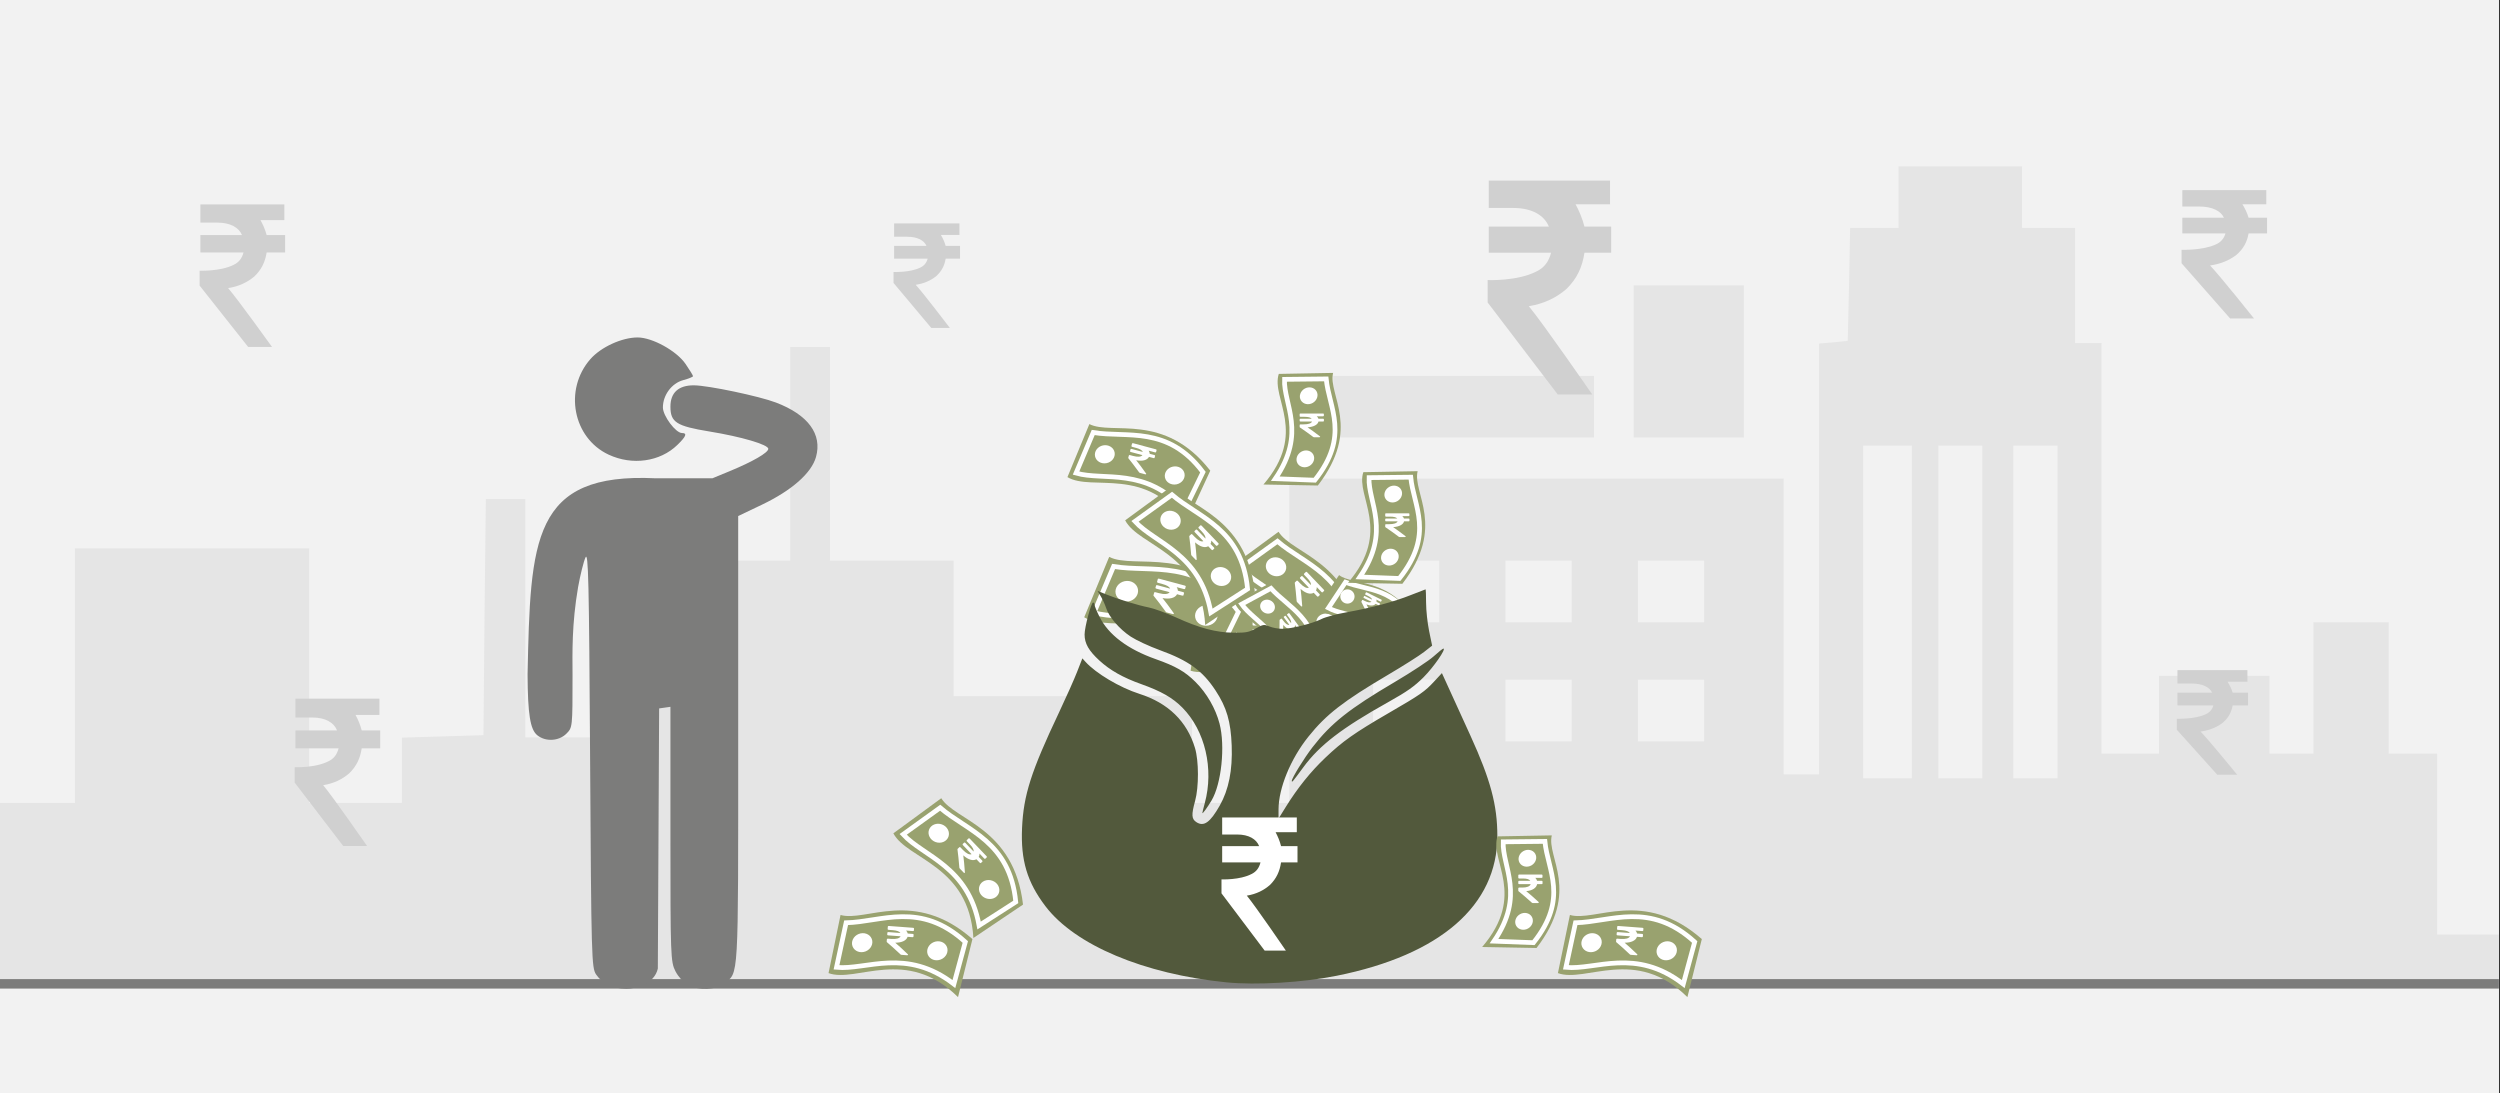 <svg width="526" height="230" xmlns="http://www.w3.org/2000/svg" xmlns:xlink="http://www.w3.org/1999/xlink" overflow="hidden"><rect width="100%" height="100%" fill="#333333" stroke="none"/><defs><clipPath id="clip0"><path d="M0 0 526 0 526 230 0 230Z" fill-rule="evenodd" clip-rule="evenodd"/></clipPath><clipPath id="clip1"><path d="M111 70 172 70 172 208 111 208Z" fill-rule="evenodd" clip-rule="evenodd"/></clipPath><clipPath id="clip2"><path d="M111 70 172 70 172 208 111 208Z" fill-rule="evenodd" clip-rule="evenodd"/></clipPath><clipPath id="clip3"><path d="M111 70 172 70 172 208 111 208Z" fill-rule="evenodd" clip-rule="evenodd"/></clipPath><clipPath id="clip4"><path d="M261 129 272 129 272 137 261 137Z" fill-rule="evenodd" clip-rule="evenodd"/></clipPath><clipPath id="clip5"><path d="M261.844 129.399 271.4 129.56 271.291 136.005 261.735 135.844Z" fill-rule="evenodd" clip-rule="evenodd"/></clipPath><clipPath id="clip6"><path d="M261.844 129.399 271.4 129.56 271.291 136.005 261.735 135.844Z" fill-rule="evenodd" clip-rule="evenodd"/></clipPath><clipPath id="clip7"><path d="M241.968 121.244 251.198 123.719 249.524 129.945 240.294 127.47Z" fill-rule="evenodd" clip-rule="evenodd"/></clipPath><clipPath id="clip8"><path d="M241.968 121.244 251.198 123.719 249.524 129.945 240.294 127.47Z" fill-rule="evenodd" clip-rule="evenodd"/></clipPath><clipPath id="clip9"><path d="M241.968 121.244 251.198 123.719 249.524 129.945 240.294 127.47Z" fill-rule="evenodd" clip-rule="evenodd"/></clipPath><clipPath id="clip10"><path d="M273.776 119.1 279.776 125.375 275.531 129.422 269.531 123.148Z" fill-rule="evenodd" clip-rule="evenodd"/></clipPath><clipPath id="clip11"><path d="M273.776 119.1 279.776 125.375 275.531 129.422 269.531 123.148Z" fill-rule="evenodd" clip-rule="evenodd"/></clipPath><clipPath id="clip12"><path d="M273.776 119.1 279.776 125.375 275.531 129.422 269.531 123.148Z" fill-rule="evenodd" clip-rule="evenodd"/></clipPath><clipPath id="clip13"><path d="M270.537 128.022 274.297 133.119 270.849 135.655 267.089 130.558Z" fill-rule="evenodd" clip-rule="evenodd"/></clipPath><clipPath id="clip14"><path d="M270.537 128.022 274.297 133.119 270.849 135.655 267.089 130.558Z" fill-rule="evenodd" clip-rule="evenodd"/></clipPath><clipPath id="clip15"><path d="M270.537 128.022 274.297 133.119 270.849 135.655 267.089 130.558Z" fill-rule="evenodd" clip-rule="evenodd"/></clipPath><clipPath id="clip16"><path d="M286.483 124.102 291.707 126.691 289.955 130.215 284.731 127.626Z" fill-rule="evenodd" clip-rule="evenodd"/></clipPath><clipPath id="clip17"><path d="M286.483 124.102 291.707 126.691 289.955 130.215 284.731 127.626Z" fill-rule="evenodd" clip-rule="evenodd"/></clipPath><clipPath id="clip18"><path d="M286.483 124.102 291.707 126.691 289.955 130.215 284.731 127.626Z" fill-rule="evenodd" clip-rule="evenodd"/></clipPath><clipPath id="clip19"><path d="M236.752 92.806 244.859 94.98 243.388 100.448 235.282 98.274Z" fill-rule="evenodd" clip-rule="evenodd"/></clipPath><clipPath id="clip20"><path d="M236.752 92.806 244.859 94.98 243.388 100.448 235.282 98.274Z" fill-rule="evenodd" clip-rule="evenodd"/></clipPath><clipPath id="clip21"><path d="M236.752 92.806 244.859 94.98 243.388 100.448 235.282 98.274Z" fill-rule="evenodd" clip-rule="evenodd"/></clipPath><clipPath id="clip22"><path d="M290 108 298 108 298 114 290 114Z" fill-rule="evenodd" clip-rule="evenodd"/></clipPath><clipPath id="clip23"><path d="M290 108 298 108 298 114 290 114Z" fill-rule="evenodd" clip-rule="evenodd"/></clipPath><clipPath id="clip24"><path d="M290 108 298 108 298 114 290 114Z" fill-rule="evenodd" clip-rule="evenodd"/></clipPath><clipPath id="clip25"><path d="M215 124 315 124 315 208 215 208Z" fill-rule="evenodd" clip-rule="evenodd"/></clipPath><clipPath id="clip26"><path d="M215 124 315 124 315 208 215 208Z" fill-rule="evenodd" clip-rule="evenodd"/></clipPath><clipPath id="clip27"><path d="M215 124 315 124 315 208 215 208Z" fill-rule="evenodd" clip-rule="evenodd"/></clipPath><clipPath id="clip28"><path d="M272 87 280 87 280 92 272 92Z" fill-rule="evenodd" clip-rule="evenodd"/></clipPath><clipPath id="clip29"><path d="M272 87 280 87 280 92 272 92Z" fill-rule="evenodd" clip-rule="evenodd"/></clipPath><clipPath id="clip30"><path d="M272 87 280 87 280 92 272 92Z" fill-rule="evenodd" clip-rule="evenodd"/></clipPath><clipPath id="clip31"><path d="M251.58 109.309 257.58 115.584 253.335 119.631 247.335 113.356Z" fill-rule="evenodd" clip-rule="evenodd"/></clipPath><clipPath id="clip32"><path d="M251.58 109.309 257.58 115.584 253.335 119.631 247.335 113.356Z" fill-rule="evenodd" clip-rule="evenodd"/></clipPath><clipPath id="clip33"><path d="M251.58 109.309 257.58 115.584 253.335 119.631 247.335 113.356Z" fill-rule="evenodd" clip-rule="evenodd"/></clipPath><clipPath id="clip34"><path d="M202.808 175.163 208.808 181.438 204.563 185.485 198.563 179.211Z" fill-rule="evenodd" clip-rule="evenodd"/></clipPath><clipPath id="clip35"><path d="M202.808 175.163 208.808 181.438 204.563 185.485 198.563 179.211Z" fill-rule="evenodd" clip-rule="evenodd"/></clipPath><clipPath id="clip36"><path d="M202.808 175.163 208.808 181.438 204.563 185.485 198.563 179.211Z" fill-rule="evenodd" clip-rule="evenodd"/></clipPath><clipPath id="clip37"><path d="M318 184 326 184 326 191 318 191Z" fill-rule="evenodd" clip-rule="evenodd"/></clipPath><clipPath id="clip38"><path d="M318 184 326 184 326 191 318 191Z" fill-rule="evenodd" clip-rule="evenodd"/></clipPath><clipPath id="clip39"><path d="M318 184 326 184 326 191 318 191Z" fill-rule="evenodd" clip-rule="evenodd"/></clipPath><clipPath id="clip40"><path d="M185.241 194.691 193.905 195.341 193.465 201.185 184.801 200.535Z" fill-rule="evenodd" clip-rule="evenodd"/></clipPath><clipPath id="clip41"><path d="M185.241 194.691 193.905 195.341 193.465 201.185 184.801 200.535Z" fill-rule="evenodd" clip-rule="evenodd"/></clipPath><clipPath id="clip42"><path d="M185.241 194.691 193.905 195.341 193.465 201.185 184.801 200.535Z" fill-rule="evenodd" clip-rule="evenodd"/></clipPath><clipPath id="clip43"><path d="M338.702 194.691 347.366 195.342 346.926 201.186 338.262 200.535Z" fill-rule="evenodd" clip-rule="evenodd"/></clipPath><clipPath id="clip44"><path d="M338.702 194.691 347.366 195.342 346.926 201.186 338.262 200.535Z" fill-rule="evenodd" clip-rule="evenodd"/></clipPath><clipPath id="clip45"><path d="M338.702 194.691 347.366 195.342 346.926 201.186 338.262 200.535Z" fill-rule="evenodd" clip-rule="evenodd"/></clipPath></defs><g clip-path="url(#clip0)"><rect x="0" y="0" width="525.239" height="230" fill="#FFFFFF" transform="scale(1.001 1)"/><rect x="0" y="0" width="525.239" height="230" fill="#F2F2F2" transform="scale(1.001 1)"/><path d="M0 152.97 0 133.939 7.907 133.939 15.758 133.939 15.758 107.182 15.758 80.374 40.369 80.374 64.98 80.374 64.98 107.182 64.98 133.939 74.724 133.939 84.468 133.939 84.468 127.094 84.468 120.198 93.043 119.939 101.618 119.679 101.841 94.841 102.119 70.003 106.295 70.003 110.415 70.003 110.415 95.049 110.415 120.146 117.877 120.146 125.282 120.146 125.282 115.79 125.282 111.486 137.81 111.486 150.339 111.486 150.339 97.226 150.339 82.967 158.245 82.967 166.096 82.967 166.096 60.514 166.096 38.009 170.272 38.009 174.449 38.009 174.449 60.514 174.449 82.967 187.478 82.967 200.452 82.967 200.452 97.226 200.452 111.486 225.508 111.486 250.564 111.486 250.564 122.739 250.564 133.939 260.754 133.939 270.999 133.939 270.999 99.819 270.999 65.699 322.95 65.699 374.9 65.699 374.9 96.812 374.9 127.924 378.631 127.924 382.361 127.924 382.361 82.604 382.361 37.283 385.368 37.024 388.375 36.713 388.653 24.838 388.876 12.963 393.943 12.963 399.066 12.963 399.066 6.482 399.066 0 412.039 0 425.013 0 425.013 6.482 425.013 12.963 430.581 12.963 436.149 12.963 436.149 25.046 436.149 37.179 438.933 37.179 441.717 37.179 441.717 80.374 441.717 123.568 447.787 123.568 453.8 123.568 453.8 115.375 453.8 107.182 465.382 107.182 477.019 107.182 477.019 115.375 477.019 123.568 481.641 123.568 486.262 123.568 486.262 109.775 486.262 95.93 494.169 95.93 502.076 95.93 502.076 109.775 502.076 123.568 507.142 123.568 512.265 123.568 512.265 142.599 512.265 161.629 518.78 161.629 525.239 161.629 525.239 166.815 525.239 172 262.647 172 0 172 0 152.97ZM401.85 93.752 401.85 58.751 396.727 58.751 391.604 58.751 391.604 93.752 391.604 128.754 396.727 128.754 401.85 128.754 401.85 93.752ZM416.661 93.752 416.661 58.751 412.039 58.751 407.418 58.751 407.418 93.752 407.418 128.754 412.039 128.754 416.661 128.754 416.661 93.752ZM432.474 93.752 432.474 58.751 427.797 58.751 423.176 58.751 423.176 93.752 423.176 128.754 427.797 128.754 432.474 128.754 432.474 93.752ZM302.515 114.494 302.515 108.012 295.555 108.012 288.595 108.012 288.595 114.494 288.595 120.976 295.555 120.976 302.515 120.976 302.515 114.494ZM330.355 114.494 330.355 108.012 323.395 108.012 316.435 108.012 316.435 114.494 316.435 120.976 323.395 120.976 330.355 120.976 330.355 114.494ZM358.196 114.494 358.196 108.012 351.236 108.012 344.276 108.012 344.276 114.494 344.276 120.976 351.236 120.976 358.196 120.976 358.196 114.494ZM302.515 89.448 302.515 82.967 295.555 82.967 288.595 82.967 288.595 89.448 288.595 95.93 295.555 95.93 302.515 95.93 302.515 89.448ZM330.355 89.448 330.355 82.967 323.395 82.967 316.435 82.967 316.435 89.448 316.435 95.93 323.395 95.93 330.355 95.93 330.355 89.448ZM358.196 89.448 358.196 82.967 351.236 82.967 344.276 82.967 344.276 89.448 344.276 95.93 351.236 95.93 358.196 95.93 358.196 89.448ZM280.242 50.558 280.242 44.076 307.637 44.076 335.033 44.076 335.033 50.558 335.033 57.039 307.637 57.039 280.242 57.039 280.242 50.558ZM343.385 41.069 343.385 25.046 354.966 25.046 366.548 25.046 366.548 41.069 366.548 57.039 354.966 57.039 343.385 57.039 343.385 41.069Z" fill="#E5E5E5" fill-rule="evenodd" transform="matrix(1.001 0 -0 1 0 35)"/><path d="M0 0 525.239 0" stroke="#7C7C7B" stroke-width="1.997" stroke-miterlimit="8" fill="none" fill-rule="evenodd" transform="matrix(1.001 0 -0 1 0 207)"/><g clip-path="url(#clip1)"><g clip-path="url(#clip2)"><g clip-path="url(#clip3)"><path d="M16.799 135.991C16.042 135.579 14.972 134.578 14.422 133.767 13.467 132.357 13.411 130.357 13.158 88.459 12.933 51.049 12.79 44.858 12.18 46.21 11.788 47.081 11.091 49.874 10.632 52.415 9.292 60.183 9.433 66.204 9.462 70.872 9.462 81.882 9.459 81.908 8.165 83.202 6.585 84.782 3.777 84.931 2.043 83.528 0.555 82.323 0.045 79.135 0 70.767 0.61 42.442 0.923 28.306 26.983 29.574L38.891 29.574 42.573 28.056C47.382 26.073 50.645 24.188 50.65 23.39 50.656 22.507 44.997 20.843 38.248 19.744 31.317 18.614 30.058 17.812 30.058 14.523 30.058 11.579 31.78 10.026 35.014 10.052 38.02 10.076 48.716 12.318 52.264 13.668 59.031 16.243 62.026 20.307 60.686 25.094 59.739 28.476 55.6 32.119 49.278 35.133L44.317 37.498 44.317 84.525C44.317 135.752 44.463 133.23 41.352 135.678 39.656 137.012 36.01 137.155 33.734 135.978 32.88 135.536 31.703 134.238 31.119 133.094 30.098 131.092 30.058 130.015 30.058 104.287L30.058 77.559 28.87 77.728 27.681 77.897 27.545 105.209 27.408 132.521C26.712 135.673 22.959 136.769 20.766 136.76 19.341 136.748 17.556 136.402 16.799 135.991ZM17.058 24.609C9.536 21.107 7.592 10.938 13.222 4.542 15.447 2.014 19.852 0 23.155 0 26.243 0 31.346 2.812 33.231 5.552 34.1 6.815 34.811 7.974 34.811 8.129 34.811 8.283 33.877 8.661 32.735 8.968 30.325 9.617 28.474 12.107 28.474 14.699 28.474 16.467 31.167 20.068 32.489 20.068 33.646 20.068 33.368 20.781 31.51 22.578 27.866 26.106 22.032 26.925 17.058 24.609Z" fill="#7C7C7B" transform="matrix(1 0 -0 1.002 111 71)"/></g></g></g><path d="M16.442 0 27.866 7.642C24.096 12.372 27.225 25.792 11.193 33.795L0 25.643C15.53 18.989 11.831 5.06 16.442 0Z" fill="#99A26F" fill-rule="evenodd" transform="matrix(-0.43 -0.903 0.904 -0.43 257.574 155.973)"/><path d="M13.817 0 22.54 5.944C19.632 13.595 20.748 23.755 8.028 29.804L0 23.69C12.076 16.676 10.602 6.131 13.817 0Z" stroke="#FFFFFF" stroke-width="0.999" stroke-miterlimit="8" fill="none" fill-rule="evenodd" transform="matrix(-0.43 -0.903 0.904 -0.43 258.209 152.168)"/><g clip-path="url(#clip4)"><g clip-path="url(#clip5)"><g clip-path="url(#clip6)"><path d="M5.238 1.461C5.21 1.433 5.175 1.419 5.133 1.419L4.35 1.419C4.298 1.166 4.2 0.946 4.057 0.76L5.123 0.76C5.166 0.76 5.201 0.746 5.229 0.719 5.256 0.691 5.27 0.656 5.27 0.614L5.27 0.147C5.27 0.104 5.256 0.069 5.229 0.041 5.201 0.014 5.166 0 5.123 0L1.314 0C1.271 0 1.236 0.014 1.209 0.041 1.181 0.069 1.168 0.104 1.168 0.146L1.168 0.755C1.168 0.795 1.182 0.829 1.211 0.858 1.24 0.887 1.274 0.902 1.314 0.902L1.978 0.902C2.622 0.902 3.031 1.074 3.205 1.419L1.314 1.419C1.271 1.419 1.236 1.433 1.209 1.46 1.181 1.488 1.168 1.523 1.168 1.566L1.168 2.033C1.168 2.076 1.181 2.111 1.209 2.138 1.236 2.166 1.271 2.179 1.314 2.179L3.269 2.179C3.202 2.43 3.046 2.62 2.8 2.752 2.554 2.883 2.23 2.949 1.827 2.949L1.314 2.949C1.274 2.949 1.24 2.963 1.211 2.992 1.182 3.021 1.168 3.055 1.168 3.095L1.168 3.677C1.168 3.716 1.181 3.75 1.209 3.777 1.795 4.4 2.555 5.271 3.489 6.392 3.516 6.428 3.554 6.447 3.603 6.447L4.496 6.447C4.56 6.447 4.605 6.419 4.629 6.364 4.659 6.309 4.653 6.257 4.611 6.208 3.719 5.116 3.019 4.298 2.509 3.754 3.028 3.693 3.449 3.525 3.773 3.251 4.096 2.976 4.293 2.619 4.363 2.179L5.133 2.179C5.175 2.179 5.21 2.166 5.238 2.138 5.265 2.111 5.279 2.076 5.279 2.033L5.279 1.566C5.279 1.523 5.265 1.488 5.238 1.461Z" fill="#FFFFFF" transform="matrix(1.482 0.025 -0.017 1 261.844 129.399)"/></g></g></g><path d="M0 2.386C-5.52415e-16 1.068 0.971 0 2.17 0 3.368 -6.07659e-16 4.339 1.068 4.339 2.386 4.339 3.704 3.368 4.773 2.17 4.773 0.971 4.773 -8.28623e-16 3.704 0 2.386Z" fill="#FFFFFF" fill-rule="evenodd" transform="matrix(-0.43 -0.903 0.904 -0.43 256.638 136.635)"/><path d="M0 2.386C-5.52415e-16 1.068 0.971 0 2.17 0 3.368 -6.07659e-16 4.339 1.068 4.339 2.386 4.339 3.704 3.368 4.773 2.17 4.773 0.971 4.773 -8.28623e-16 3.704 0 2.386Z" fill="#FFFFFF" fill-rule="evenodd" transform="matrix(-0.43 -0.903 0.904 -0.43 274.12 137.496)"/><path d="M16.438 0 27.86 7.64C24.091 12.369 27.219 25.787 11.191 33.788L0 25.638C15.526 18.985 11.828 5.059 16.438 0Z" fill="#99A26F" fill-rule="evenodd" transform="matrix(-0.197 -0.98 0.982 -0.198 231.358 145.986)"/><path d="M13.815 0 22.535 5.943C19.628 13.593 20.744 23.75 8.026 29.798L0 23.685C12.074 16.673 10.599 6.129 13.815 0Z" stroke="#FFFFFF" stroke-width="0.999" stroke-miterlimit="8" fill="none" fill-rule="evenodd" transform="matrix(-0.197 -0.98 0.982 -0.198 232.901 142.449)"/><g clip-path="url(#clip7)"><g clip-path="url(#clip8)"><g clip-path="url(#clip9)"><path d="M5.238 1.461C5.211 1.433 5.176 1.419 5.133 1.419L4.35 1.419C4.298 1.166 4.2 0.946 4.057 0.76L5.124 0.76C5.167 0.76 5.202 0.746 5.229 0.719 5.257 0.692 5.27 0.656 5.27 0.614L5.27 0.147C5.27 0.104 5.257 0.069 5.229 0.041 5.202 0.014 5.167 0 5.124 0L1.314 0C1.271 0 1.236 0.014 1.209 0.041 1.181 0.069 1.168 0.104 1.168 0.147L1.168 0.756C1.168 0.795 1.182 0.83 1.211 0.859 1.24 0.888 1.274 0.902 1.314 0.902L1.978 0.902C2.622 0.902 3.031 1.074 3.205 1.419L1.314 1.419C1.271 1.419 1.236 1.433 1.209 1.461 1.181 1.488 1.168 1.523 1.168 1.566L1.168 2.033C1.168 2.076 1.181 2.111 1.209 2.138 1.236 2.166 1.271 2.179 1.314 2.179L3.269 2.179C3.202 2.43 3.046 2.621 2.8 2.752 2.554 2.883 2.23 2.949 1.827 2.949L1.314 2.949C1.274 2.949 1.24 2.963 1.211 2.992 1.182 3.021 1.168 3.056 1.168 3.095L1.168 3.677C1.168 3.717 1.181 3.75 1.209 3.778 1.795 4.4 2.555 5.272 3.489 6.392 3.517 6.429 3.555 6.447 3.604 6.447L4.497 6.447C4.561 6.447 4.605 6.42 4.629 6.365 4.66 6.31 4.654 6.258 4.611 6.209 3.72 5.116 3.019 4.298 2.509 3.755 3.028 3.694 3.45 3.526 3.773 3.251 4.097 2.976 4.294 2.619 4.364 2.18L5.133 2.18C5.176 2.18 5.211 2.166 5.238 2.138 5.266 2.111 5.28 2.076 5.28 2.033L5.28 1.566C5.28 1.523 5.266 1.488 5.238 1.461Z" fill="#FFFFFF" transform="matrix(1.432 0.384 -0.259 0.966 241.968 121.244)"/></g></g></g><path d="M0 2.386C-5.52299e-16 1.068 0.971 0 2.169 0 3.367 -6.07531e-16 4.338 1.068 4.338 2.386 4.338 3.704 3.367 4.772 2.169 4.772 0.971 4.772 -8.28448e-16 3.704 0 2.386Z" fill="#FFFFFF" fill-rule="evenodd" transform="matrix(-0.197 -0.98 0.982 -0.198 235.157 127)"/><path d="M0 2.386C-5.52299e-16 1.068 0.971 0 2.169 0 3.367 -6.07531e-16 4.338 1.068 4.338 2.386 4.338 3.704 3.367 4.772 2.169 4.772 0.971 4.772 -8.28448e-16 3.704 0 2.386Z" fill="#FFFFFF" fill-rule="evenodd" transform="matrix(-0.197 -0.98 0.982 -0.198 251.905 132.078)"/><path d="M14.946 0 25.331 6.947C21.904 11.246 24.748 23.445 10.174 30.719L0 23.31C14.116 17.261 10.754 4.6 14.946 0Z" fill="#99A26F" fill-rule="evenodd" transform="matrix(0.341 -0.94 0.941 0.342 253.834 133.319)"/><path d="M12.56 0 20.489 5.403C17.846 12.358 18.86 21.593 7.297 27.092L0 21.534C10.977 15.159 9.637 5.573 12.56 0Z" stroke="#FFFFFF" stroke-width="0.999" stroke-miterlimit="8" fill="#99A26F" fill-rule="evenodd" transform="matrix(0.341 -0.94 0.941 0.342 256.705 131.298)"/><g clip-path="url(#clip10)"><g clip-path="url(#clip11)"><g clip-path="url(#clip12)"><path d="M4.765 1.329C4.74 1.304 4.708 1.291 4.669 1.291L3.957 1.291C3.91 1.061 3.821 0.861 3.691 0.691L4.661 0.691C4.7 0.691 4.732 0.679 4.757 0.654 4.782 0.629 4.794 0.597 4.794 0.558L4.794 0.133C4.794 0.094 4.782 0.062 4.757 0.037 4.732 0.013 4.7 0 4.661 0L1.195 0C1.157 0 1.125 0.013 1.1 0.037 1.075 0.062 1.062 0.094 1.062 0.133L1.062 0.687C1.062 0.723 1.075 0.755 1.102 0.781 1.128 0.807 1.159 0.821 1.195 0.821L1.799 0.821C2.385 0.821 2.757 0.977 2.916 1.291L1.195 1.291C1.157 1.291 1.125 1.304 1.1 1.329 1.075 1.354 1.062 1.386 1.062 1.424L1.062 1.849C1.062 1.888 1.075 1.92 1.1 1.945 1.125 1.97 1.157 1.983 1.195 1.983L2.974 1.983C2.913 2.21 2.771 2.384 2.547 2.503 2.324 2.623 2.029 2.682 1.662 2.682L1.195 2.682C1.159 2.682 1.128 2.696 1.102 2.722 1.075 2.748 1.062 2.78 1.062 2.816L1.062 3.345C1.062 3.381 1.075 3.411 1.1 3.436 1.633 4.003 2.324 4.796 3.174 5.815 3.199 5.848 3.234 5.865 3.278 5.865L4.09 5.865C4.149 5.865 4.189 5.84 4.211 5.79 4.239 5.74 4.234 5.693 4.195 5.648 3.384 4.654 2.746 3.91 2.283 3.416 2.755 3.36 3.138 3.207 3.432 2.957 3.727 2.708 3.906 2.383 3.97 1.983L4.669 1.983C4.708 1.983 4.74 1.97 4.765 1.945 4.79 1.92 4.803 1.888 4.803 1.849L4.803 1.425C4.803 1.386 4.79 1.354 4.765 1.329Z" fill="#FFFFFF" transform="matrix(1.023 1.07 -0.723 0.691 273.776 119.1)"/></g></g></g><path d="M0 2.169C-5.02141e-16 0.971 0.883 0 1.972 0 3.061 -5.5236e-16 3.944 0.971 3.944 2.169 3.944 3.367 3.061 4.339 1.972 4.339 0.883 4.339 -7.53212e-16 3.367 0 2.169Z" fill="#FFFFFF" fill-rule="evenodd" transform="matrix(0.341 -0.94 0.941 0.342 265.763 120.361)"/><path d="M0 2.169C-5.02141e-16 0.971 0.883 0 1.972 0 3.061 -5.5236e-16 3.944 0.971 3.944 2.169 3.944 3.367 3.061 4.339 1.972 4.339 0.883 4.339 -7.53212e-16 3.367 0 2.169Z" fill="#FFFFFF" fill-rule="evenodd" transform="matrix(0.341 -0.94 0.941 0.342 276.373 132.202)"/><path d="M10.907 0 18.486 5.07C15.985 8.207 18.061 17.11 7.425 22.419L0 17.012C10.302 12.598 7.848 3.357 10.907 0Z" fill="#99A26F" fill-rule="evenodd" transform="matrix(0.458 -0.889 0.89 0.458 254.783 136.467)"/><path d="M9.166 0 14.953 3.943C13.024 9.019 13.764 15.759 5.326 19.772L0 15.716C8.011 11.063 7.033 4.067 9.166 0Z" stroke="#FFFFFF" stroke-width="0.999" stroke-miterlimit="8" fill="none" fill-rule="evenodd" transform="matrix(0.458 -0.889 0.89 0.458 257.049 135.27)"/><g clip-path="url(#clip13)"><g clip-path="url(#clip14)"><g clip-path="url(#clip15)"><path d="M3.478 0.97C3.46 0.952 3.436 0.942 3.408 0.942L2.888 0.942C2.854 0.774 2.789 0.628 2.694 0.505L3.402 0.505C3.43 0.505 3.454 0.496 3.472 0.477 3.49 0.459 3.499 0.436 3.499 0.407L3.499 0.097C3.499 0.069 3.49 0.046 3.472 0.027 3.453 0.009 3.43 0 3.402 0L0.873 0C0.844 0 0.821 0.009 0.803 0.027 0.784 0.046 0.775 0.069 0.775 0.097L0.775 0.502C0.775 0.528 0.785 0.551 0.804 0.57 0.823 0.589 0.846 0.599 0.873 0.599L1.313 0.599C1.741 0.599 2.013 0.713 2.128 0.942L0.873 0.942C0.844 0.942 0.821 0.951 0.803 0.97 0.784 0.988 0.775 1.011 0.775 1.04L0.775 1.35C0.775 1.378 0.784 1.401 0.803 1.42 0.821 1.438 0.844 1.447 0.873 1.447L2.171 1.447C2.126 1.613 2.022 1.74 1.859 1.827 1.696 1.914 1.481 1.958 1.213 1.958L0.873 1.958C0.846 1.958 0.823 1.967 0.804 1.987 0.785 2.006 0.775 2.029 0.775 2.055L0.775 2.441C0.775 2.468 0.784 2.49 0.803 2.508 1.192 2.921 1.696 3.5 2.317 4.244 2.335 4.268 2.36 4.28 2.393 4.28L2.985 4.28C3.028 4.28 3.057 4.262 3.074 4.226 3.094 4.189 3.09 4.155 3.061 4.122 2.47 3.397 2.004 2.854 1.666 2.493 2.011 2.452 2.29 2.341 2.505 2.158 2.72 1.976 2.851 1.739 2.897 1.447L3.408 1.447C3.436 1.447 3.46 1.438 3.478 1.42 3.496 1.401 3.505 1.378 3.505 1.35L3.505 1.04C3.505 1.011 3.496 0.988 3.478 0.97Z" fill="#FFFFFF" transform="matrix(0.878 1.191 -0.805 0.594 270.537 128.022)"/></g></g></g><path d="M0 1.583C-3.6647e-16 0.709 0.644 0 1.439 0 2.234 -4.03118e-16 2.878 0.709 2.878 1.583 2.878 2.458 2.234 3.166 1.439 3.166 0.644 3.166 -5.49705e-16 2.458 0 1.583Z" fill="#FFFFFF" fill-rule="evenodd" transform="matrix(0.458 -0.889 0.89 0.458 264.621 128.192)"/><path d="M0 1.583C-3.6647e-16 0.709 0.644 0 1.439 0 2.234 -4.03118e-16 2.878 0.709 2.878 1.583 2.878 2.458 2.234 3.166 1.439 3.166 0.644 3.166 -5.49705e-16 2.458 0 1.583Z" fill="#FFFFFF" fill-rule="evenodd" transform="matrix(0.458 -0.889 0.89 0.458 271.2 137.745)"/><path d="M10.03 0 17 4.742C14.7 7.677 16.609 16.004 6.828 20.97L0 15.912C9.474 11.783 7.217 3.14 10.03 0Z" fill="#99A26F" fill-rule="evenodd" transform="matrix(-4.37114e-08 -1 1.001 -4.37747e-08 277 138)"/><path d="M8.582 0 14 3.585C12.194 8.199 12.887 14.326 4.986 17.974L0 14.287C7.501 10.057 6.585 3.697 8.582 0Z" stroke="#FFFFFF" stroke-width="0.999" stroke-miterlimit="8" fill="none" fill-rule="evenodd" transform="matrix(-4.37114e-08 -1 1.001 -4.37747e-08 279.5 136.5)"/><g clip-path="url(#clip16)"><g clip-path="url(#clip17)"><g clip-path="url(#clip18)"><path d="M3.197 0.891C3.18 0.875 3.159 0.866 3.133 0.866L2.655 0.866C2.623 0.712 2.564 0.578 2.476 0.464L3.127 0.464C3.153 0.464 3.175 0.456 3.192 0.439 3.208 0.422 3.217 0.401 3.217 0.375L3.217 0.089C3.217 0.063 3.208 0.042 3.192 0.025 3.175 0.008 3.153 0 3.127 0L0.802 0C0.776 0 0.755 0.008 0.738 0.025 0.721 0.042 0.713 0.063 0.713 0.089L0.713 0.461C0.713 0.485 0.722 0.506 0.739 0.524 0.757 0.542 0.778 0.551 0.802 0.551L1.207 0.551C1.6 0.551 1.85 0.656 1.956 0.866L0.802 0.866C0.776 0.866 0.755 0.875 0.738 0.891 0.721 0.908 0.713 0.93 0.713 0.956L0.713 1.241C0.713 1.267 0.721 1.288 0.738 1.305 0.755 1.322 0.776 1.33 0.802 1.33L1.995 1.33C1.954 1.483 1.859 1.599 1.709 1.68 1.559 1.76 1.361 1.8 1.115 1.8L0.802 1.8C0.778 1.8 0.757 1.809 0.739 1.826 0.722 1.844 0.713 1.865 0.713 1.889L0.713 2.244C0.713 2.268 0.721 2.289 0.738 2.306 1.095 2.686 1.559 3.218 2.13 3.901 2.146 3.924 2.17 3.935 2.199 3.935L2.744 3.935C2.784 3.935 2.811 3.918 2.825 3.885 2.844 3.851 2.84 3.819 2.814 3.79 2.27 3.123 1.843 2.623 1.532 2.292 1.848 2.254 2.105 2.152 2.303 1.984 2.5 1.817 2.62 1.599 2.663 1.33L3.133 1.33C3.159 1.33 3.18 1.322 3.197 1.305 3.214 1.288 3.222 1.267 3.222 1.241L3.222 0.956C3.222 0.93 3.214 0.908 3.197 0.891Z" fill="#FFFFFF" transform="matrix(1.328 0.658 -0.444 0.896 286.483 124.102)"/></g></g></g><path d="M0 1.498C-3.81935e-16 0.671 0.672 0 1.5 0 2.328 -3.81387e-16 3 0.671 3 1.498 3 2.325 2.328 2.996 1.5 2.996 0.672 2.996 -5.72902e-16 2.325 0 1.498Z" fill="#FFFFFF" fill-rule="evenodd" transform="matrix(-4.37114e-08 -1 1.001 -4.37747e-08 282 127)"/><path d="M0 1.498C-3.81935e-16 0.671 0.672 0 1.5 0 2.328 -3.81387e-16 3 0.671 3 1.498 3 2.325 2.328 2.996 1.5 2.996 0.672 2.996 -5.72902e-16 2.325 0 1.498Z" fill="#FFFFFF" fill-rule="evenodd" transform="matrix(-4.37114e-08 -1 1.001 -4.37747e-08 291 132)"/><path d="M14.438 0 24.47 6.711C21.159 10.864 23.907 22.649 9.829 29.676L0 22.518C13.637 16.675 10.389 4.443 14.438 0Z" fill="#99A26F" fill-rule="evenodd" transform="matrix(-0.197 -0.98 0.982 -0.198 227.434 114.536)"/><path d="M12.133 0 19.793 5.219C17.239 11.938 18.22 20.859 7.049 26.171L0 20.803C10.604 14.643 9.309 5.384 12.133 0Z" stroke="#FFFFFF" stroke-width="0.999" stroke-miterlimit="8" fill="#99A26F" fill-rule="evenodd" transform="matrix(-0.197 -0.98 0.982 -0.198 228.788 111.43)"/><g clip-path="url(#clip19)"><g clip-path="url(#clip20)"><g clip-path="url(#clip21)"><path d="M4.601 1.283C4.577 1.259 4.546 1.247 4.508 1.247L3.821 1.247C3.775 1.024 3.689 0.831 3.563 0.668L4.5 0.668C4.538 0.668 4.569 0.656 4.593 0.631 4.617 0.607 4.629 0.577 4.629 0.539L4.629 0.129C4.629 0.091 4.617 0.06 4.593 0.036 4.569 0.012 4.538 0 4.5 0L1.154 0C1.117 0 1.086 0.012 1.062 0.036 1.038 0.06 1.026 0.091 1.026 0.129L1.026 0.664C1.026 0.698 1.038 0.729 1.064 0.754 1.089 0.779 1.119 0.792 1.154 0.792L1.737 0.792C2.303 0.792 2.662 0.944 2.815 1.247L1.154 1.247C1.117 1.247 1.086 1.259 1.062 1.283 1.038 1.307 1.026 1.338 1.026 1.375L1.026 1.786C1.026 1.823 1.038 1.854 1.062 1.878 1.086 1.902 1.117 1.914 1.154 1.914L2.872 1.914C2.813 2.134 2.675 2.302 2.459 2.417 2.243 2.532 1.959 2.59 1.605 2.59L1.154 2.59C1.119 2.59 1.089 2.603 1.064 2.628 1.038 2.654 1.026 2.684 1.026 2.719L1.026 3.229C1.026 3.264 1.038 3.294 1.062 3.318 1.576 3.865 2.244 4.63 3.065 5.614 3.089 5.646 3.122 5.663 3.165 5.663L3.949 5.663C4.006 5.663 4.045 5.638 4.066 5.59 4.093 5.542 4.087 5.496 4.05 5.453 3.267 4.493 2.652 3.775 2.204 3.298 2.66 3.244 3.03 3.097 3.314 2.855 3.598 2.614 3.771 2.3 3.833 1.914L4.508 1.914C4.546 1.914 4.577 1.902 4.601 1.878 4.625 1.854 4.637 1.823 4.637 1.786L4.637 1.375C4.637 1.338 4.625 1.307 4.601 1.283Z" fill="#FFFFFF" transform="matrix(1.432 0.384 -0.259 0.966 236.752 92.806)"/></g></g></g><path d="M0 2.096C-4.8508e-16 0.938 0.853 0 1.905 0 2.957 -5.33599e-16 3.81 0.938 3.81 2.096 3.81 3.253 2.957 4.191 1.905 4.191 0.853 4.191 -7.2762e-16 3.253 0 2.096Z" fill="#FFFFFF" fill-rule="evenodd" transform="matrix(-0.197 -0.98 0.982 -0.198 230.77 97.861)"/><path d="M0 2.096C-4.8508e-16 0.938 0.853 0 1.905 0 2.957 -5.33599e-16 3.81 0.938 3.81 2.096 3.81 3.253 2.957 4.191 1.905 4.191 0.853 4.191 -7.2762e-16 3.253 0 2.096Z" fill="#FFFFFF" fill-rule="evenodd" transform="matrix(-0.197 -0.98 0.982 -0.198 245.48 102.321)"/><path d="M14.4 0 24.405 5.531C21.104 8.955 23.844 18.669 9.803 24.461L0 18.561C13.601 13.745 10.361 3.663 14.4 0Z" fill="#99A26F" fill-rule="evenodd" transform="matrix(0.867 -0.5 0.499 0.866 274.354 106.547)"/><path d="M12.101 0 19.741 4.302C17.194 9.84 18.172 17.194 7.031 21.572L0 17.147C10.576 12.07 9.285 4.437 12.101 0Z" stroke="#FFFFFF" stroke-width="0.999" stroke-miterlimit="8" fill="none" fill-rule="evenodd" transform="matrix(0.867 -0.5 0.499 0.866 277.557 106.545)"/><g clip-path="url(#clip22)"><g clip-path="url(#clip23)"><g clip-path="url(#clip24)"><path d="M4.062 1.133C4.041 1.111 4.014 1.101 3.981 1.101L3.374 1.101C3.333 0.904 3.258 0.734 3.146 0.59L3.974 0.59C4.007 0.59 4.034 0.579 4.055 0.558 4.077 0.536 4.087 0.509 4.087 0.476L4.087 0.114C4.087 0.08 4.077 0.053 4.055 0.032 4.034 0.011 4.007 0 3.974 0L1.019 0C0.986 0 0.959 0.011 0.937 0.032 0.916 0.053 0.906 0.08 0.906 0.114L0.906 0.586C0.906 0.617 0.917 0.643 0.939 0.666 0.962 0.688 0.988 0.7 1.019 0.7L1.534 0.7C2.034 0.7 2.351 0.833 2.486 1.101L1.019 1.101C0.986 1.101 0.959 1.111 0.937 1.133 0.916 1.154 0.906 1.181 0.906 1.214L0.906 1.577C0.906 1.61 0.916 1.637 0.937 1.658 0.959 1.68 0.986 1.69 1.019 1.69L2.536 1.69C2.483 1.884 2.362 2.032 2.171 2.134 1.981 2.236 1.729 2.287 1.417 2.287L1.019 2.287C0.988 2.287 0.962 2.298 0.939 2.321 0.917 2.343 0.906 2.37 0.906 2.4L0.906 2.852C0.906 2.882 0.916 2.908 0.937 2.93 1.392 3.413 1.982 4.088 2.706 4.957 2.727 4.986 2.757 5 2.795 5L3.487 5C3.537 5 3.571 4.979 3.59 4.936 3.614 4.893 3.609 4.853 3.576 4.815 2.885 3.968 2.341 3.333 1.946 2.912 2.348 2.865 2.675 2.734 2.926 2.521 3.177 2.308 3.33 2.031 3.384 1.69L3.981 1.69C4.014 1.69 4.041 1.68 4.062 1.658 4.084 1.637 4.094 1.61 4.094 1.577L4.094 1.215C4.094 1.181 4.084 1.154 4.062 1.133Z" fill="#FFFFFF" transform="matrix(1.6 0 -0 1 290 108)"/></g></g></g><path d="M0 1.727C-4.83813e-16 0.773 0.851 0 1.9 0 2.949 -4.39832e-16 3.8 0.773 3.8 1.727 3.8 2.681 2.949 3.455 1.9 3.455 0.851 3.455 -7.2572e-16 2.681 0 1.727Z" fill="#FFFFFF" fill-rule="evenodd" transform="matrix(0.867 -0.5 0.499 0.866 290.627 103.402)"/><path d="M0 1.727C-4.83813e-16 0.773 0.851 0 1.9 0 2.949 -4.39832e-16 3.8 0.773 3.8 1.727 3.8 2.681 2.949 3.455 1.9 3.455 0.851 3.455 -7.2572e-16 2.681 0 1.727Z" fill="#FFFFFF" fill-rule="evenodd" transform="matrix(0.867 -0.5 0.499 0.866 289.921 116.674)"/><g clip-path="url(#clip25)"><g clip-path="url(#clip26)"><g clip-path="url(#clip27)"><path d="M42.675 82.684C25.466 80.944 11.113 74.859 4.933 66.682 1.111 61.626-0.26 57.007 0.04 50.2 0.344 43.294 1.91 38.356 7.732 25.951 9.206 22.811 10.91 18.954 11.52 17.381L12.628 14.521 13.292 15.261C15.47 17.686 20.476 20.683 24.509 21.976 30.54 23.909 34.464 27.76 36.139 33.39 36.947 36.103 36.957 41.587 36.161 44.512 35.361 47.447 35.414 48.315 36.43 48.981 37.985 50 39.302 49.056 41.307 45.486 43.184 42.142 43.99 38.063 43.798 32.871 43.61 27.796 42.753 24.851 40.424 21.276 37.707 17.106 34.812 14.995 28.777 12.781 26.578 11.975 23.849 10.693 22.71 9.933 20.356 8.361 18.188 5.812 17.576 3.898 17.347 3.181 16.852 2.085 16.476 1.463L15.793 0.33 17.643 1.077C20.249 2.13 24.208 3.351 26.521 3.815 27.603 4.032 30.137 4.969 32.153 5.897 37.07 8.161 40.56 9.092 44.237 9.122 46.809 9.143 47.393 9.029 48.829 8.227 50.377 7.361 50.544 7.337 51.667 7.806 52.323 8.08 53.541 8.304 54.373 8.304 56.278 8.304 60.684 7.191 62.554 6.236 63.337 5.837 65.653 5.208 67.702 4.84 72.925 3.899 77.646 2.626 81.155 1.211 82.806 0.545 84.205 0 84.263 0 84.321 0 84.371 1.285 84.374 2.855 84.378 4.425 84.662 7.089 85.007 8.776L85.634 11.842 83.936 13.184C83.003 13.922 79.643 16.069 76.47 17.956 67.065 23.549 63.536 26.309 59.819 30.979 56.092 35.661 53.574 41.845 53.574 46.318L53.574 48.236 55.107 45.749C57.575 41.747 60.254 38.386 63.33 35.436 66.953 31.96 69.452 30.182 76.493 26.067 83.247 22.121 84.086 21.533 86.109 19.329L87.677 17.621 89.445 21.526C90.417 23.674 92.304 27.845 93.638 30.795 97.83 40.065 99.247 45.395 99.247 51.891 99.247 66.496 87.356 76.925 65.716 81.3 58.64 82.731 48.916 83.315 42.675 82.684ZM37.673 47.057C37.669 46.962 37.897 46.028 38.179 44.981 40.12 37.781 38.251 29.734 33.512 24.891 31.474 22.808 29.083 21.433 24.867 19.919 21.107 18.569 18.398 17.025 16.171 14.963 13.952 12.909 13.091 11.384 13.091 9.505 13.091 7.951 14.464 2.768 14.876 2.768 15.036 2.768 15.167 2.977 15.167 3.232 15.167 3.487 15.641 4.644 16.221 5.804 18.105 9.574 22.083 12.591 27.908 14.67 32.118 16.172 34.058 17.292 36.244 19.485 38.585 21.834 40.444 25.08 41.261 28.25 42.481 32.977 41.657 40.941 39.587 44.432 38.67 45.977 37.684 47.33 37.673 47.057ZM56.342 40.287C56.342 39.716 58.971 35.422 60.677 33.204 64.586 28.123 68.305 25.154 77.891 19.459 81.331 17.416 84.958 15.004 85.949 14.1 86.941 13.196 87.857 12.456 87.984 12.456 88.636 12.456 85.967 16.35 83.85 18.488 81.947 20.409 80.389 21.518 76.584 23.662 66.795 29.174 62.144 32.769 58.733 37.457 56.495 40.534 56.342 40.715 56.342 40.287Z" fill="#52593C" transform="matrix(1.008 0 -0 1 215 124)"/></g></g></g><path d="M15.977 6.023C12.522 6.023 12.522 6.023 12.522 6.023 12.235 4.884 11.803 3.907 11.371 3.093 15.833 3.093 15.833 3.093 15.833 3.093 15.833 0 15.833 0 15.833 0 0.144 0 0.144 0 0.144 0 0.144 3.581 0.144 3.581 0.144 3.581 3.311 3.581 3.311 3.581 3.311 3.581 5.757 3.581 7.341 4.558 7.916 6.023 0.144 6.023 0.144 6.023 0.144 6.023 0.144 9.442 0.144 9.442 0.144 9.442 8.204 9.442 8.204 9.442 8.204 9.442 7.916 10.581 7.341 11.395 6.333 11.884 3.886 13.186 0 13.023 0 13.023 0 15.954 0 15.954 0 15.954 9.068 28 9.068 28 9.068 28 13.53 28 13.53 28 13.53 28 13.53 28 7.197 18.721 5.326 16.442 7.341 16.116 8.924 15.302 10.219 14.163 11.515 12.861 12.235 11.395 12.522 9.442 15.977 9.442 15.977 9.442 15.977 9.442 15.977 6.023 15.977 6.023 15.977 6.023" fill="#FFFFFF" fill-rule="evenodd" transform="matrix(1.001 0 -0 1 257 172)"/><path d="M14.4 0 24.405 5.531C21.104 8.955 23.844 18.669 9.803 24.461L0 18.561C13.601 13.745 10.361 3.663 14.4 0Z" fill="#99A26F" fill-rule="evenodd" transform="matrix(0.867 -0.5 0.499 0.866 256.568 85.87)"/><path d="M12.101 0 19.741 4.302C17.194 9.84 18.172 17.194 7.031 21.572L0 17.147C10.576 12.07 9.285 4.437 12.101 0Z" stroke="#FFFFFF" stroke-width="0.999" stroke-miterlimit="8" fill="none" fill-rule="evenodd" transform="matrix(0.867 -0.5 0.499 0.866 259.771 85.868)"/><g clip-path="url(#clip28)"><g clip-path="url(#clip29)"><g clip-path="url(#clip30)"><path d="M4.062 1.133C4.041 1.111 4.014 1.101 3.981 1.101L3.374 1.101C3.333 0.904 3.258 0.734 3.146 0.59L3.974 0.59C4.007 0.59 4.034 0.579 4.055 0.558 4.077 0.536 4.087 0.509 4.087 0.476L4.087 0.114C4.087 0.08 4.077 0.053 4.055 0.032 4.034 0.011 4.007 0 3.974 0L1.019 0C0.986 0 0.959 0.011 0.937 0.032 0.916 0.053 0.906 0.08 0.906 0.114L0.906 0.586C0.906 0.617 0.917 0.643 0.939 0.666 0.962 0.688 0.988 0.7 1.019 0.7L1.534 0.7C2.034 0.7 2.351 0.833 2.486 1.101L1.019 1.101C0.986 1.101 0.959 1.111 0.937 1.133 0.916 1.154 0.906 1.181 0.906 1.214L0.906 1.577C0.906 1.61 0.916 1.637 0.937 1.658 0.959 1.68 0.986 1.69 1.019 1.69L2.536 1.69C2.483 1.884 2.362 2.032 2.171 2.134 1.981 2.236 1.729 2.287 1.417 2.287L1.019 2.287C0.988 2.287 0.962 2.298 0.939 2.321 0.917 2.343 0.906 2.37 0.906 2.4L0.906 2.852C0.906 2.882 0.916 2.908 0.937 2.93 1.392 3.413 1.982 4.088 2.706 4.957 2.727 4.986 2.757 5 2.795 5L3.487 5C3.537 5 3.571 4.979 3.59 4.936 3.614 4.893 3.609 4.853 3.576 4.815 2.885 3.968 2.341 3.333 1.946 2.912 2.348 2.865 2.675 2.734 2.926 2.521 3.177 2.308 3.33 2.031 3.384 1.69L3.981 1.69C4.014 1.69 4.041 1.68 4.062 1.658 4.084 1.637 4.094 1.61 4.094 1.577L4.094 1.215C4.094 1.181 4.084 1.154 4.062 1.133Z" fill="#FFFFFF" transform="matrix(1.6 0 -0 1 272 87)"/></g></g></g><path d="M0 1.727C-4.83813e-16 0.773 0.851 0 1.9 0 2.949 -4.39832e-16 3.8 0.773 3.8 1.727 3.8 2.681 2.949 3.455 1.9 3.455 0.851 3.455 -7.2572e-16 2.681 0 1.727Z" fill="#FFFFFF" fill-rule="evenodd" transform="matrix(0.867 -0.5 0.499 0.866 272.841 82.725)"/><path d="M0 1.727C-4.83813e-16 0.773 0.851 0 1.9 0 2.949 -4.39832e-16 3.8 0.773 3.8 1.727 3.8 2.681 2.949 3.455 1.9 3.455 0.851 3.455 -7.2572e-16 2.681 0 1.727Z" fill="#FFFFFF" fill-rule="evenodd" transform="matrix(0.867 -0.5 0.499 0.866 272.134 95.997)"/><path d="M14.946 0 25.331 6.947C21.904 11.246 24.748 23.445 10.174 30.719L0 23.31C14.116 17.261 10.754 4.6 14.946 0Z" fill="#99A26F" fill-rule="evenodd" transform="matrix(0.341 -0.94 0.941 0.342 231.638 123.528)"/><path d="M12.56 0 20.489 5.403C17.846 12.358 18.86 21.593 7.297 27.092L0 21.534C10.977 15.159 9.637 5.573 12.56 0Z" stroke="#FFFFFF" stroke-width="0.999" stroke-miterlimit="8" fill="#99A26F" fill-rule="evenodd" transform="matrix(0.341 -0.94 0.941 0.342 234.509 121.507)"/><g clip-path="url(#clip31)"><g clip-path="url(#clip32)"><g clip-path="url(#clip33)"><path d="M4.765 1.329C4.74 1.304 4.708 1.291 4.669 1.291L3.957 1.291C3.91 1.061 3.821 0.861 3.691 0.691L4.661 0.691C4.7 0.691 4.732 0.679 4.757 0.654 4.782 0.629 4.794 0.597 4.794 0.558L4.794 0.133C4.794 0.094 4.782 0.062 4.757 0.037 4.732 0.013 4.7 0 4.661 0L1.195 0C1.157 0 1.125 0.013 1.1 0.037 1.075 0.062 1.062 0.094 1.062 0.133L1.062 0.687C1.062 0.723 1.075 0.755 1.102 0.781 1.128 0.807 1.159 0.821 1.195 0.821L1.799 0.821C2.385 0.821 2.757 0.977 2.916 1.291L1.195 1.291C1.157 1.291 1.125 1.304 1.1 1.329 1.075 1.354 1.062 1.386 1.062 1.424L1.062 1.849C1.062 1.888 1.075 1.92 1.1 1.945 1.125 1.97 1.157 1.983 1.195 1.983L2.974 1.983C2.913 2.21 2.771 2.384 2.547 2.503 2.324 2.623 2.029 2.682 1.662 2.682L1.195 2.682C1.159 2.682 1.128 2.696 1.102 2.722 1.075 2.748 1.062 2.78 1.062 2.816L1.062 3.345C1.062 3.381 1.075 3.411 1.1 3.436 1.633 4.003 2.324 4.796 3.174 5.815 3.199 5.848 3.234 5.865 3.278 5.865L4.09 5.865C4.149 5.865 4.189 5.84 4.211 5.79 4.239 5.74 4.234 5.693 4.195 5.648 3.384 4.654 2.746 3.91 2.283 3.416 2.755 3.36 3.138 3.207 3.432 2.957 3.727 2.708 3.906 2.383 3.97 1.983L4.669 1.983C4.708 1.983 4.74 1.97 4.765 1.945 4.79 1.92 4.803 1.888 4.803 1.849L4.803 1.425C4.803 1.386 4.79 1.354 4.765 1.329Z" fill="#FFFFFF" transform="matrix(1.023 1.07 -0.723 0.691 251.58 109.309)"/></g></g></g><path d="M0 2.169C-5.02141e-16 0.971 0.883 0 1.972 0 3.061 -5.5236e-16 3.944 0.971 3.944 2.169 3.944 3.367 3.061 4.339 1.972 4.339 0.883 4.339 -7.53212e-16 3.367 0 2.169Z" fill="#FFFFFF" fill-rule="evenodd" transform="matrix(0.341 -0.94 0.941 0.342 243.567 110.57)"/><path d="M0 2.169C-5.02141e-16 0.971 0.883 0 1.972 0 3.061 -5.5236e-16 3.944 0.971 3.944 2.169 3.944 3.367 3.061 4.339 1.972 4.339 0.883 4.339 -7.53212e-16 3.367 0 2.169Z" fill="#FFFFFF" fill-rule="evenodd" transform="matrix(0.341 -0.94 0.941 0.342 254.177 122.411)"/><path d="M14.946 0 25.331 6.947C21.904 11.246 24.748 23.445 10.174 30.719L0 23.31C14.116 17.261 10.754 4.6 14.946 0Z" fill="#99A26F" fill-rule="evenodd" transform="matrix(0.341 -0.94 0.941 0.342 182.867 189.382)"/><path d="M12.56 0 20.489 5.403C17.846 12.358 18.86 21.593 7.297 27.092L0 21.534C10.977 15.159 9.637 5.573 12.56 0Z" stroke="#FFFFFF" stroke-width="0.999" stroke-miterlimit="8" fill="#99A26F" fill-rule="evenodd" transform="matrix(0.341 -0.94 0.941 0.342 185.738 187.361)"/><g clip-path="url(#clip34)"><g clip-path="url(#clip35)"><g clip-path="url(#clip36)"><path d="M4.765 1.329C4.74 1.304 4.708 1.291 4.669 1.291L3.957 1.291C3.91 1.061 3.821 0.861 3.691 0.691L4.661 0.691C4.7 0.691 4.732 0.679 4.757 0.654 4.782 0.629 4.794 0.597 4.794 0.558L4.794 0.133C4.794 0.094 4.782 0.062 4.757 0.037 4.732 0.013 4.7 0 4.661 0L1.195 0C1.157 0 1.125 0.013 1.1 0.037 1.075 0.062 1.062 0.094 1.062 0.133L1.062 0.687C1.062 0.723 1.075 0.755 1.102 0.781 1.128 0.807 1.159 0.821 1.195 0.821L1.799 0.821C2.385 0.821 2.757 0.977 2.916 1.291L1.195 1.291C1.157 1.291 1.125 1.304 1.1 1.329 1.075 1.354 1.062 1.386 1.062 1.424L1.062 1.849C1.062 1.888 1.075 1.92 1.1 1.945 1.125 1.97 1.157 1.983 1.195 1.983L2.974 1.983C2.913 2.21 2.771 2.384 2.547 2.503 2.324 2.623 2.029 2.682 1.662 2.682L1.195 2.682C1.159 2.682 1.128 2.696 1.102 2.722 1.075 2.748 1.062 2.78 1.062 2.816L1.062 3.345C1.062 3.381 1.075 3.411 1.1 3.436 1.633 4.003 2.324 4.796 3.174 5.815 3.199 5.848 3.234 5.865 3.278 5.865L4.09 5.865C4.149 5.865 4.189 5.84 4.211 5.79 4.239 5.74 4.234 5.693 4.195 5.648 3.384 4.654 2.746 3.91 2.283 3.416 2.755 3.36 3.138 3.207 3.432 2.957 3.727 2.708 3.906 2.383 3.97 1.983L4.669 1.983C4.708 1.983 4.74 1.97 4.765 1.945 4.79 1.92 4.803 1.888 4.803 1.849L4.803 1.425C4.803 1.386 4.79 1.354 4.765 1.329Z" fill="#FFFFFF" transform="matrix(1.023 1.07 -0.723 0.691 202.808 175.163)"/></g></g></g><path d="M0 2.169C-5.02141e-16 0.971 0.883 0 1.972 0 3.061 -5.5236e-16 3.944 0.971 3.944 2.169 3.944 3.367 3.061 4.339 1.972 4.339 0.883 4.339 -7.53212e-16 3.367 0 2.169Z" fill="#FFFFFF" fill-rule="evenodd" transform="matrix(0.341 -0.94 0.941 0.342 194.795 176.424)"/><path d="M0 2.169C-5.02141e-16 0.971 0.883 0 1.972 0 3.061 -5.5236e-16 3.944 0.971 3.944 2.169 3.944 3.367 3.061 4.339 1.972 4.339 0.883 4.339 -7.53212e-16 3.367 0 2.169Z" fill="#FFFFFF" fill-rule="evenodd" transform="matrix(0.341 -0.94 0.941 0.342 205.405 188.265)"/><path d="M14.4 0 24.405 5.531C21.104 8.955 23.844 18.669 9.803 24.461L0 18.561C13.601 13.745 10.361 3.663 14.4 0Z" fill="#99A26F" fill-rule="evenodd" transform="matrix(0.867 -0.5 0.499 0.866 302.581 183.175)"/><path d="M12.101 0 19.741 4.302C17.194 9.84 18.172 17.194 7.031 21.572L0 17.147C10.576 12.07 9.285 4.437 12.101 0Z" stroke="#FFFFFF" stroke-width="0.999" stroke-miterlimit="8" fill="none" fill-rule="evenodd" transform="matrix(0.867 -0.5 0.499 0.866 305.784 183.174)"/><g clip-path="url(#clip37)"><g clip-path="url(#clip38)"><g clip-path="url(#clip39)"><path d="M4.875 1.359C4.849 1.334 4.817 1.321 4.777 1.321L4.048 1.321C4 1.085 3.909 0.881 3.776 0.707L4.768 0.707C4.808 0.707 4.841 0.695 4.867 0.669 4.892 0.644 4.905 0.611 4.905 0.571L4.905 0.136C4.905 0.097 4.892 0.064 4.867 0.038 4.841 0.013 4.808 0 4.768 0L1.223 0C1.183 0 1.151 0.013 1.125 0.038 1.099 0.064 1.087 0.097 1.087 0.136L1.087 0.703C1.087 0.74 1.1 0.772 1.127 0.799 1.154 0.826 1.186 0.839 1.223 0.839L1.841 0.839C2.44 0.839 2.821 1 2.983 1.321L1.223 1.321C1.183 1.321 1.151 1.334 1.125 1.359 1.099 1.385 1.087 1.417 1.087 1.457L1.087 1.892C1.087 1.932 1.099 1.964 1.125 1.99 1.151 2.016 1.183 2.028 1.223 2.028L3.043 2.028C2.98 2.261 2.835 2.439 2.606 2.561 2.377 2.683 2.075 2.744 1.7 2.744L1.223 2.744C1.186 2.744 1.154 2.758 1.127 2.785 1.1 2.812 1.087 2.844 1.087 2.881L1.087 3.422C1.087 3.459 1.099 3.49 1.125 3.516 1.67 4.095 2.378 4.906 3.247 5.949 3.273 5.983 3.308 6 3.354 6L4.185 6C4.244 6 4.286 5.974 4.308 5.923 4.337 5.872 4.331 5.824 4.291 5.778 3.462 4.761 2.81 4 2.335 3.494 2.818 3.437 3.21 3.281 3.511 3.026 3.813 2.77 3.996 2.437 4.061 2.028L4.777 2.028C4.817 2.028 4.849 2.016 4.875 1.99 4.901 1.965 4.913 1.932 4.913 1.892L4.913 1.457C4.913 1.418 4.901 1.385 4.875 1.359Z" fill="#FFFFFF" transform="matrix(1.333 0 -0 1 318 184)"/></g></g></g><path d="M0 1.727C-4.83813e-16 0.773 0.851 0 1.9 0 2.949 -4.39832e-16 3.8 0.773 3.8 1.727 3.8 2.681 2.949 3.455 1.9 3.455 0.851 3.455 -7.2572e-16 2.681 0 1.727Z" fill="#FFFFFF" fill-rule="evenodd" transform="matrix(0.867 -0.5 0.499 0.866 318.854 180.031)"/><path d="M0 1.727C-4.83813e-16 0.773 0.851 0 1.9 0 2.949 -4.39832e-16 3.8 0.773 3.8 1.727 3.8 2.681 2.949 3.455 1.9 3.455 0.851 3.455 -7.2572e-16 2.681 0 1.727Z" fill="#FFFFFF" fill-rule="evenodd" transform="matrix(0.867 -0.5 0.499 0.866 318.148 193.303)"/><path d="M14.946 0 25.331 6.947C21.904 11.246 24.748 23.446 10.175 30.721L0 23.311C14.117 17.262 10.755 4.6 14.946 0Z" fill="#99A26F" fill-rule="evenodd" transform="matrix(-0.377 -0.926 0.927 -0.377 179.959 218.584)"/><path d="M12.561 0 20.49 5.403C17.846 12.359 18.861 21.594 7.298 27.093L0 21.535C10.978 15.159 9.637 5.573 12.561 0Z" stroke="#FFFFFF" stroke-width="0.999" stroke-miterlimit="8" fill="#99A26F" fill-rule="evenodd" transform="matrix(-0.377 -0.926 0.927 -0.377 180.737 215.163)"/><g clip-path="url(#clip40)"><g clip-path="url(#clip41)"><g clip-path="url(#clip42)"><path d="M4.762 1.328C4.737 1.303 4.705 1.29 4.666 1.29L3.954 1.29C3.907 1.06 3.818 0.86 3.688 0.691L4.658 0.691C4.697 0.691 4.728 0.678 4.753 0.654 4.778 0.629 4.791 0.597 4.791 0.558L4.791 0.133C4.791 0.094 4.778 0.062 4.753 0.037 4.728 0.013 4.696 0 4.658 0L1.195 0C1.156 0 1.124 0.013 1.099 0.037 1.074 0.062 1.061 0.094 1.061 0.133L1.061 0.687C1.061 0.723 1.075 0.754 1.101 0.78 1.127 0.807 1.159 0.82 1.195 0.82L1.798 0.82C2.384 0.82 2.755 0.977 2.914 1.29L1.195 1.29C1.156 1.29 1.124 1.303 1.099 1.328 1.074 1.353 1.061 1.385 1.061 1.423L1.061 1.848C1.061 1.887 1.074 1.919 1.099 1.944 1.124 1.969 1.156 1.981 1.195 1.981L2.972 1.981C2.911 2.209 2.769 2.382 2.545 2.501 2.322 2.621 2.027 2.68 1.661 2.68L1.195 2.68C1.159 2.68 1.127 2.694 1.101 2.72 1.075 2.746 1.061 2.778 1.061 2.814L1.061 3.342C1.061 3.378 1.074 3.409 1.099 3.434 1.632 4 2.323 4.792 3.172 5.811 3.197 5.844 3.231 5.86 3.276 5.86L4.087 5.86C4.146 5.86 4.186 5.836 4.208 5.786 4.236 5.736 4.23 5.688 4.191 5.644 3.381 4.651 2.744 3.907 2.281 3.413 2.753 3.358 3.136 3.205 3.43 2.955 3.724 2.705 3.903 2.381 3.967 1.981L4.666 1.981C4.705 1.981 4.737 1.969 4.762 1.944 4.787 1.919 4.799 1.887 4.799 1.848L4.799 1.424C4.799 1.385 4.787 1.353 4.762 1.328Z" fill="#FFFFFF" transform="matrix(1.478 0.111 -0.075 0.997 185.241 194.691)"/></g></g></g><path d="M0 2.169C-5.0216e-16 0.971 0.883 0 1.972 0 3.061 -5.52381e-16 3.944 0.971 3.944 2.169 3.944 3.367 3.061 4.339 1.972 4.339 0.883 4.339 -7.53239e-16 3.367 0 2.169Z" fill="#FFFFFF" fill-rule="evenodd" transform="matrix(-0.377 -0.926 0.927 -0.377 180.134 200.983)"/><path d="M0 2.169C-5.0216e-16 0.971 0.883 0 1.972 0 3.061 -5.52381e-16 3.944 0.971 3.944 2.169 3.944 3.367 3.061 4.339 1.972 4.339 0.883 4.339 -7.53239e-16 3.367 0 2.169Z" fill="#FFFFFF" fill-rule="evenodd" transform="matrix(-0.377 -0.926 0.927 -0.377 195.953 202.687)"/><path d="M14.946 0 25.331 6.947C21.904 11.246 24.748 23.446 10.175 30.721L0 23.311C14.117 17.262 10.755 4.6 14.946 0Z" fill="#99A26F" fill-rule="evenodd" transform="matrix(-0.377 -0.926 0.927 -0.377 333.42 218.584)"/><path d="M12.561 0 20.49 5.403C17.846 12.359 18.861 21.594 7.298 27.093L0 21.535C10.978 15.159 9.637 5.573 12.561 0Z" stroke="#FFFFFF" stroke-width="0.999" stroke-miterlimit="8" fill="#99A26F" fill-rule="evenodd" transform="matrix(-0.377 -0.926 0.927 -0.377 334.198 215.164)"/><g clip-path="url(#clip43)"><g clip-path="url(#clip44)"><g clip-path="url(#clip45)"><path d="M4.762 1.328C4.737 1.303 4.705 1.29 4.666 1.29L3.954 1.29C3.907 1.06 3.818 0.86 3.688 0.691L4.658 0.691C4.697 0.691 4.728 0.678 4.753 0.654 4.778 0.629 4.791 0.597 4.791 0.558L4.791 0.133C4.791 0.094 4.778 0.062 4.753 0.037 4.728 0.013 4.696 0 4.658 0L1.195 0C1.156 0 1.124 0.013 1.099 0.037 1.074 0.062 1.061 0.094 1.061 0.133L1.061 0.687C1.061 0.723 1.075 0.754 1.101 0.78 1.127 0.807 1.159 0.82 1.195 0.82L1.798 0.82C2.384 0.82 2.755 0.977 2.914 1.29L1.195 1.29C1.156 1.29 1.124 1.303 1.099 1.328 1.074 1.353 1.061 1.385 1.061 1.423L1.061 1.848C1.061 1.887 1.074 1.919 1.099 1.944 1.124 1.969 1.156 1.981 1.195 1.981L2.972 1.981C2.911 2.209 2.769 2.382 2.545 2.501 2.322 2.621 2.027 2.68 1.661 2.68L1.195 2.68C1.159 2.68 1.127 2.694 1.101 2.72 1.075 2.746 1.061 2.778 1.061 2.814L1.061 3.342C1.061 3.378 1.074 3.409 1.099 3.434 1.632 4 2.323 4.792 3.172 5.811 3.197 5.844 3.231 5.86 3.276 5.86L4.087 5.86C4.146 5.86 4.186 5.836 4.208 5.786 4.236 5.736 4.23 5.688 4.191 5.644 3.381 4.651 2.744 3.907 2.281 3.413 2.753 3.358 3.136 3.205 3.43 2.955 3.724 2.705 3.903 2.381 3.967 1.981L4.666 1.981C4.705 1.981 4.737 1.969 4.762 1.944 4.787 1.919 4.799 1.887 4.799 1.848L4.799 1.424C4.799 1.385 4.787 1.353 4.762 1.328Z" fill="#FFFFFF" transform="matrix(1.478 0.111 -0.075 0.997 338.702 194.691)"/></g></g></g><path d="M0 2.169C-5.0216e-16 0.971 0.883 0 1.972 0 3.061 -5.52381e-16 3.944 0.971 3.944 2.169 3.944 3.367 3.061 4.339 1.972 4.339 0.883 4.339 -7.53239e-16 3.367 0 2.169Z" fill="#FFFFFF" fill-rule="evenodd" transform="matrix(-0.377 -0.926 0.927 -0.377 333.595 200.984)"/><path d="M0 2.169C-5.0216e-16 0.971 0.883 0 1.972 0 3.061 -5.52381e-16 3.944 0.971 3.944 2.169 3.944 3.367 3.061 4.339 1.972 4.339 0.883 4.339 -7.53239e-16 3.367 0 2.169Z" fill="#FFFFFF" fill-rule="evenodd" transform="matrix(-0.377 -0.926 0.927 -0.377 349.414 202.688)"/><path d="M17.974 5.808C14.088 5.808 14.088 5.808 14.088 5.808 13.764 4.709 13.278 3.767 12.792 2.983 17.812 2.983 17.812 2.983 17.812 2.983 17.812 0 17.812 0 17.812 0 0.162 0 0.162 0 0.162 0 0.162 3.453 0.162 3.453 0.162 3.453 3.724 3.453 3.724 3.453 3.724 3.453 6.477 3.453 8.258 4.395 8.906 5.808 0.162 5.808 0.162 5.808 0.162 5.808 0.162 9.105 0.162 9.105 0.162 9.105 9.23 9.105 9.23 9.105 9.23 9.105 8.906 10.204 8.258 10.988 7.125 11.459 4.372 12.715 0 12.558 0 12.558 0 15.384 0 15.384 0 15.384 10.201 27 10.201 27 10.201 27 15.221 27 15.221 27 15.221 27 15.221 27 8.096 18.052 5.991 15.855 8.258 15.541 10.04 14.756 11.497 13.657 12.954 12.401 13.764 10.988 14.088 9.105 17.974 9.105 17.974 9.105 17.974 9.105 17.974 5.808 17.974 5.808 17.974 5.808" fill="#D0D0D0" fill-rule="evenodd" transform="matrix(1.001 0 -0 1 459 40)"/><path d="M25.962 9.68C20.349 9.68 20.349 9.68 20.349 9.68 19.881 7.849 19.179 6.279 18.478 4.971 25.729 4.971 25.729 4.971 25.729 4.971 25.729 0 25.729 0 25.729 0 0.234 0 0.234 0 0.234 0 0.234 5.756 0.234 5.756 0.234 5.756 5.38 5.756 5.38 5.756 5.38 5.756 9.356 5.756 11.929 7.326 12.864 9.68 0.234 9.68 0.234 9.68 0.234 9.68 0.234 15.174 0.234 15.174 0.234 15.174 13.332 15.174 13.332 15.174 13.332 15.174 12.864 17.006 11.929 18.314 10.291 19.099 6.315 21.192 0 20.93 0 20.93 0 25.64 0 25.64 0 25.64 14.735 45 14.735 45 14.735 45 21.986 45 21.986 45 21.986 45 21.986 45 11.695 30.087 8.654 26.424 11.929 25.901 14.502 24.593 16.607 22.762 18.712 20.669 19.881 18.314 20.349 15.174 25.962 15.174 25.962 15.174 25.962 15.174 25.962 9.68 25.962 9.68 25.962 9.68" fill="#D0D0D0" fill-rule="evenodd" transform="matrix(1.001 0 -0 1 313 38)"/><path d="M13.98 4.733C10.957 4.733 10.957 4.733 10.957 4.733 10.705 3.837 10.327 3.07 9.95 2.43 13.854 2.43 13.854 2.43 13.854 2.43 13.854 0 13.854 0 13.854 0 0.126 0 0.126 0 0.126 0 0.126 2.814 0.126 2.814 0.126 2.814 2.897 2.814 2.897 2.814 2.897 2.814 5.038 2.814 6.423 3.581 6.927 4.733 0.126 4.733 0.126 4.733 0.126 4.733 0.126 7.419 0.126 7.419 0.126 7.419 7.179 7.419 7.179 7.419 7.179 7.419 6.927 8.314 6.423 8.954 5.542 9.337 3.4 10.361 0 10.233 0 10.233 0 12.535 0 12.535 0 12.535 7.934 22 7.934 22 7.934 22 11.839 22 11.839 22 11.839 22 11.839 22 6.297 14.709 4.66 12.919 6.423 12.663 7.809 12.023 8.942 11.128 10.075 10.105 10.705 8.954 10.957 7.419 13.98 7.419 13.98 7.419 13.98 7.419 13.98 4.733 13.98 4.733 13.98 4.733" fill="#D0D0D0" fill-rule="evenodd" transform="matrix(1.001 0 -0 1 188 47)"/><path d="M17.974 6.453C14.088 6.453 14.088 6.453 14.088 6.453 13.764 5.233 13.278 4.186 12.792 3.314 17.812 3.314 17.812 3.314 17.812 3.314 17.812 0 17.812 0 17.812 0 0.162 0 0.162 0 0.162 0 0.162 3.837 0.162 3.837 0.162 3.837 3.724 3.837 3.724 3.837 3.724 3.837 6.477 3.837 8.258 4.884 8.906 6.453 0.162 6.453 0.162 6.453 0.162 6.453 0.162 10.116 0.162 10.116 0.162 10.116 9.23 10.116 9.23 10.116 9.23 10.116 8.906 11.337 8.258 12.209 7.125 12.733 4.372 14.128 0 13.954 0 13.954 0 17.093 0 17.093 0 17.093 10.201 30 10.201 30 10.201 30 15.221 30 15.221 30 15.221 30 15.221 30 8.096 20.058 5.991 17.616 8.258 17.267 10.04 16.395 11.497 15.174 12.954 13.779 13.764 12.209 14.088 10.116 17.974 10.116 17.974 10.116 17.974 10.116 17.974 6.453 17.974 6.453 17.974 6.453" fill="#D0D0D0" fill-rule="evenodd" transform="matrix(1.001 0 -0 1 42 43)"/><path d="M17.974 6.669C14.088 6.669 14.088 6.669 14.088 6.669 13.764 5.407 13.278 4.326 12.792 3.424 17.812 3.424 17.812 3.424 17.812 3.424 17.812 0 17.812 0 17.812 0 0.162 0 0.162 0 0.162 0 0.162 3.965 0.162 3.965 0.162 3.965 3.724 3.965 3.724 3.965 3.724 3.965 6.477 3.965 8.258 5.047 8.906 6.669 0.162 6.669 0.162 6.669 0.162 6.669 0.162 10.454 0.162 10.454 0.162 10.454 9.23 10.454 9.23 10.454 9.23 10.454 8.906 11.715 8.258 12.616 7.125 13.157 4.372 14.599 0 14.419 0 14.419 0 17.663 0 17.663 0 17.663 10.201 31 10.201 31 10.201 31 15.221 31 15.221 31 15.221 31 15.221 31 8.096 20.727 5.991 18.203 8.258 17.843 10.04 16.942 11.497 15.68 12.954 14.238 13.764 12.616 14.088 10.454 17.974 10.454 17.974 10.454 17.974 10.454 17.974 6.669 17.974 6.669 17.974 6.669" fill="#D0D0D0" fill-rule="evenodd" transform="matrix(1.001 0 -0 1 62 147)"/><path d="M14.978 4.733C11.74 4.733 11.74 4.733 11.74 4.733 11.47 3.837 11.065 3.07 10.66 2.43 14.843 2.43 14.843 2.43 14.843 2.43 14.843 0 14.843 0 14.843 0 0.135 0 0.135 0 0.135 0 0.135 2.814 0.135 2.814 0.135 2.814 3.104 2.814 3.104 2.814 3.104 2.814 5.398 2.814 6.882 3.581 7.422 4.733 0.135 4.733 0.135 4.733 0.135 4.733 0.135 7.419 0.135 7.419 0.135 7.419 7.692 7.419 7.692 7.419 7.692 7.419 7.422 8.314 6.882 8.954 5.937 9.337 3.643 10.361 0 10.233 0 10.233 0 12.535 0 12.535 0 12.535 8.501 22 8.501 22 8.501 22 12.684 22 12.684 22 12.684 22 12.684 22 6.747 14.709 4.993 12.919 6.882 12.663 8.366 12.023 9.581 11.128 10.795 10.105 11.47 8.954 11.74 7.419 14.978 7.419 14.978 7.419 14.978 7.419 14.978 4.733 14.978 4.733 14.978 4.733" fill="#D0D0D0" fill-rule="evenodd" transform="matrix(1.001 0 -0 1 458 141)"/></g></svg>